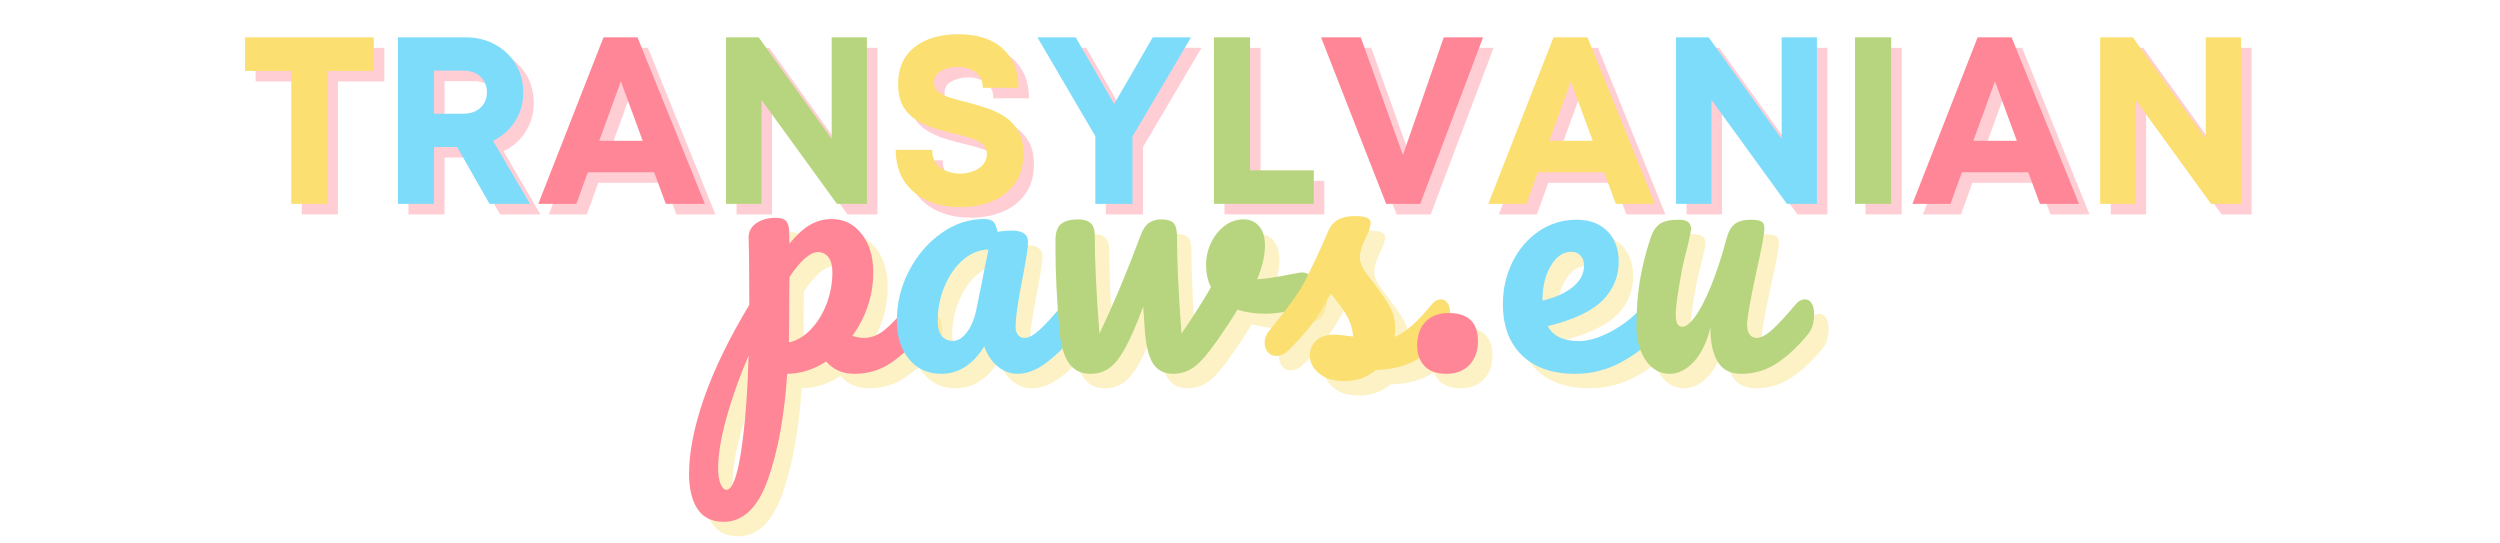 <svg version="1.0" preserveAspectRatio="xMidYMid meet" height="100" viewBox="0 0 345 75" zoomAndPan="magnify" width="460" xmlns:xlink="http://www.w3.org/1999/xlink" xmlns="http://www.w3.org/2000/svg"><defs><g></g><clipPath id="86d93e8a85"><path clip-rule="nonzero" d="M 91 0.559 L 110 0.559 L 110 25 L 91 25 Z M 91 0.559"></path></clipPath><clipPath id="2237b923f0"><rect height="31" y="0" width="281" x="0"></rect></clipPath><clipPath id="b9e7fd41dc"><rect height="75" y="0" width="160" x="0"></rect></clipPath></defs><g transform="matrix(1, 0, 0, 1, 32, 4)"><g clip-path="url(#2237b923f0)"><g fill-opacity="0.4" fill="#ff8696"><g transform="translate(2.555, 25.583)"><g><path d="M 18.484 -22.984 L 18.484 -18.344 L 12.078 -18.344 L 12.078 0 L 7.094 0 L 7.094 -18.344 L 0.719 -18.344 L 0.719 -22.984 Z M 18.484 -22.984"></path></g></g></g><g fill-opacity="0.4" fill="#ff8696"><g transform="translate(21.737, 25.583)"><g><path d="M 15.266 0 L 10.797 -7.844 L 7.609 -7.844 L 7.609 0 L 2.625 0 L 2.625 -22.984 L 11.922 -22.984 C 13.453 -22.984 14.816 -22.656 16.016 -22 C 17.223 -21.344 18.176 -20.441 18.875 -19.297 C 19.57 -18.16 19.922 -16.848 19.922 -15.359 C 19.922 -13.867 19.539 -12.539 18.781 -11.375 C 18.031 -10.207 17.02 -9.316 15.75 -8.703 L 20.844 0 Z M 7.609 -18.391 L 7.609 -12.438 L 11.594 -12.438 C 12.613 -12.438 13.422 -12.711 14.016 -13.266 C 14.609 -13.828 14.906 -14.535 14.906 -15.391 C 14.906 -16.266 14.609 -16.984 14.016 -17.547 C 13.422 -18.109 12.613 -18.391 11.594 -18.391 Z M 7.609 -18.391"></path></g></g></g><g fill-opacity="0.4" fill="#ff8696"><g transform="translate(43.441, 25.583)"><g><path d="M 17.891 0 L 16.281 -4.359 L 7.125 -4.359 L 5.547 0 L 0.297 0 L 9.297 -22.984 L 13.984 -22.984 L 23.281 0 Z M 11.688 -16.906 L 8.703 -8.703 L 14.703 -8.703 Z M 11.688 -16.906"></path></g></g></g><g fill-opacity="0.4" fill="#ff8696"><g transform="translate(67.022, 25.583)"><g><path d="M 17.203 -22.984 L 22.062 -22.984 L 22.062 0 L 17.922 0 L 7.516 -14.344 L 7.516 0 L 2.625 0 L 2.625 -22.984 L 7.125 -22.984 L 17.203 -8.969 Z M 17.203 -22.984"></path></g></g></g><g fill-opacity="0.4" fill="#ff8696"><g transform="translate(91.719, 25.583)"><g><path d="M 10.25 0.453 C 8.488 0.453 6.941 0.141 5.609 -0.484 C 4.273 -1.117 3.227 -2.023 2.469 -3.203 C 1.719 -4.391 1.344 -5.805 1.344 -7.453 L 6.375 -7.453 C 6.375 -6.336 6.758 -5.508 7.531 -4.969 C 8.312 -4.438 9.203 -4.172 10.203 -4.172 C 10.836 -4.172 11.43 -4.273 11.984 -4.484 C 12.547 -4.691 13.008 -4.992 13.375 -5.391 C 13.738 -5.797 13.922 -6.285 13.922 -6.859 C 13.922 -7.453 13.711 -7.914 13.297 -8.25 C 12.879 -8.594 12.32 -8.875 11.625 -9.094 C 10.926 -9.312 10.16 -9.52 9.328 -9.719 C 8.473 -9.914 7.594 -10.156 6.688 -10.438 C 5.789 -10.719 4.957 -11.094 4.188 -11.562 C 3.426 -12.039 2.816 -12.676 2.359 -13.469 C 1.898 -14.27 1.672 -15.285 1.672 -16.516 C 1.672 -18.723 2.422 -20.422 3.922 -21.609 C 5.422 -22.805 7.453 -23.406 10.016 -23.406 C 12.641 -23.406 14.672 -22.742 16.109 -21.422 C 17.555 -20.098 18.281 -18.297 18.281 -16.016 L 13.359 -16.016 C 13.359 -17.004 13.008 -17.734 12.312 -18.203 C 11.613 -18.672 10.801 -18.906 9.875 -18.906 C 9.07 -18.906 8.328 -18.727 7.641 -18.375 C 6.961 -18.031 6.625 -17.488 6.625 -16.75 C 6.625 -16.195 6.828 -15.758 7.234 -15.438 C 7.641 -15.125 8.176 -14.863 8.844 -14.656 C 9.508 -14.445 10.25 -14.242 11.062 -14.047 C 11.938 -13.828 12.832 -13.566 13.75 -13.266 C 14.676 -12.973 15.531 -12.578 16.312 -12.078 C 17.102 -11.578 17.742 -10.91 18.234 -10.078 C 18.723 -9.242 18.969 -8.191 18.969 -6.922 C 18.969 -5.266 18.566 -3.891 17.766 -2.797 C 16.973 -1.703 15.922 -0.883 14.609 -0.344 C 13.297 0.188 11.844 0.453 10.25 0.453 Z M 10.25 0.453"></path></g></g></g><g fill-opacity="0.4" fill="#ff8696"><g transform="translate(112.047, 25.583)"><g><path d="M 21.766 -22.984 L 13.688 -9.297 L 13.688 0 L 8.562 0 L 8.562 -9.328 L 0.562 -22.984 L 5.844 -22.984 L 11.156 -13.781 L 16.484 -22.984 Z M 21.766 -22.984"></path></g></g></g><g fill-opacity="0.4" fill="#ff8696"><g transform="translate(134.348, 25.583)"><g><path d="M 7.609 -4.625 L 16.406 -4.625 L 16.406 0 L 2.625 0 L 2.625 -22.984 L 7.609 -22.984 Z M 7.609 -4.625"></path></g></g></g><g fill-opacity="0.4" fill="#ff8696"><g transform="translate(151.489, 25.583)"><g><path d="M 17.203 -22.984 L 22.625 -22.984 L 13.953 0 L 9.25 0 L 0.266 -22.984 L 5.75 -22.984 L 11.562 -6.734 Z M 17.203 -22.984"></path></g></g></g><g fill-opacity="0.4" fill="#ff8696"><g transform="translate(174.541, 25.583)"><g><path d="M 17.891 0 L 16.281 -4.359 L 7.125 -4.359 L 5.547 0 L 0.297 0 L 9.297 -22.984 L 13.984 -22.984 L 23.281 0 Z M 11.688 -16.906 L 8.703 -8.703 L 14.703 -8.703 Z M 11.688 -16.906"></path></g></g></g><g fill-opacity="0.4" fill="#ff8696"><g transform="translate(198.122, 25.583)"><g><path d="M 17.203 -22.984 L 22.062 -22.984 L 22.062 0 L 17.922 0 L 7.516 -14.344 L 7.516 0 L 2.625 0 L 2.625 -22.984 L 7.125 -22.984 L 17.203 -8.969 Z M 17.203 -22.984"></path></g></g></g><g fill-opacity="0.4" fill="#ff8696"><g transform="translate(222.819, 25.583)"><g><path d="M 2.625 0 L 2.625 -22.984 L 7.609 -22.984 L 7.609 0 Z M 2.625 0"></path></g></g></g><g fill-opacity="0.4" fill="#ff8696"><g transform="translate(233.069, 25.583)"><g><path d="M 17.891 0 L 16.281 -4.359 L 7.125 -4.359 L 5.547 0 L 0.297 0 L 9.297 -22.984 L 13.984 -22.984 L 23.281 0 Z M 11.688 -16.906 L 8.703 -8.703 L 14.703 -8.703 Z M 11.688 -16.906"></path></g></g></g><g fill-opacity="0.4" fill="#ff8696"><g transform="translate(256.65, 25.583)"><g><path d="M 17.203 -22.984 L 22.062 -22.984 L 22.062 0 L 17.922 0 L 7.516 -14.344 L 7.516 0 L 2.625 0 L 2.625 -22.984 L 7.125 -22.984 L 17.203 -8.969 Z M 17.203 -22.984"></path></g></g></g><g fill-opacity="1" fill="#fbdf70"><g transform="translate(1.104, 24.132)"><g><path d="M 18.484 -22.984 L 18.484 -18.344 L 12.078 -18.344 L 12.078 0 L 7.094 0 L 7.094 -18.344 L 0.719 -18.344 L 0.719 -22.984 Z M 18.484 -22.984"></path></g></g></g><g fill-opacity="1" fill="#7ddcfa"><g transform="translate(20.286, 24.132)"><g><path d="M 15.266 0 L 10.797 -7.844 L 7.609 -7.844 L 7.609 0 L 2.625 0 L 2.625 -22.984 L 11.922 -22.984 C 13.453 -22.984 14.816 -22.656 16.016 -22 C 17.223 -21.344 18.176 -20.441 18.875 -19.297 C 19.57 -18.16 19.922 -16.848 19.922 -15.359 C 19.922 -13.867 19.539 -12.539 18.781 -11.375 C 18.031 -10.207 17.02 -9.316 15.75 -8.703 L 20.844 0 Z M 7.609 -18.391 L 7.609 -12.438 L 11.594 -12.438 C 12.613 -12.438 13.422 -12.711 14.016 -13.266 C 14.609 -13.828 14.906 -14.535 14.906 -15.391 C 14.906 -16.266 14.609 -16.984 14.016 -17.547 C 13.422 -18.109 12.613 -18.391 11.594 -18.391 Z M 7.609 -18.391"></path></g></g></g><g fill-opacity="1" fill="#ff8696"><g transform="translate(41.99, 24.132)"><g><path d="M 17.891 0 L 16.281 -4.359 L 7.125 -4.359 L 5.547 0 L 0.297 0 L 9.297 -22.984 L 13.984 -22.984 L 23.281 0 Z M 11.688 -16.906 L 8.703 -8.703 L 14.703 -8.703 Z M 11.688 -16.906"></path></g></g></g><g fill-opacity="1" fill="#b7d57e"><g transform="translate(65.571, 24.132)"><g><path d="M 17.203 -22.984 L 22.062 -22.984 L 22.062 0 L 17.922 0 L 7.516 -14.344 L 7.516 0 L 2.625 0 L 2.625 -22.984 L 7.125 -22.984 L 17.203 -8.969 Z M 17.203 -22.984"></path></g></g></g><g clip-path="url(#86d93e8a85)"><g fill-opacity="1" fill="#fbdf70"><g transform="translate(90.268, 24.132)"><g><path d="M 10.25 0.453 C 8.488 0.453 6.941 0.141 5.609 -0.484 C 4.273 -1.117 3.227 -2.023 2.469 -3.203 C 1.719 -4.391 1.344 -5.805 1.344 -7.453 L 6.375 -7.453 C 6.375 -6.336 6.758 -5.508 7.531 -4.969 C 8.312 -4.438 9.203 -4.172 10.203 -4.172 C 10.836 -4.172 11.43 -4.273 11.984 -4.484 C 12.547 -4.691 13.008 -4.992 13.375 -5.391 C 13.738 -5.797 13.922 -6.285 13.922 -6.859 C 13.922 -7.453 13.711 -7.914 13.297 -8.25 C 12.879 -8.594 12.32 -8.875 11.625 -9.094 C 10.926 -9.312 10.16 -9.52 9.328 -9.719 C 8.473 -9.914 7.594 -10.156 6.688 -10.438 C 5.789 -10.719 4.957 -11.094 4.188 -11.562 C 3.426 -12.039 2.816 -12.676 2.359 -13.469 C 1.898 -14.27 1.672 -15.285 1.672 -16.516 C 1.672 -18.723 2.422 -20.422 3.922 -21.609 C 5.422 -22.805 7.453 -23.406 10.016 -23.406 C 12.641 -23.406 14.672 -22.742 16.109 -21.422 C 17.555 -20.098 18.281 -18.297 18.281 -16.016 L 13.359 -16.016 C 13.359 -17.004 13.008 -17.734 12.312 -18.203 C 11.613 -18.672 10.801 -18.906 9.875 -18.906 C 9.07 -18.906 8.328 -18.727 7.641 -18.375 C 6.961 -18.031 6.625 -17.488 6.625 -16.75 C 6.625 -16.195 6.828 -15.758 7.234 -15.438 C 7.641 -15.125 8.176 -14.863 8.844 -14.656 C 9.508 -14.445 10.25 -14.242 11.062 -14.047 C 11.938 -13.828 12.832 -13.566 13.75 -13.266 C 14.676 -12.973 15.531 -12.578 16.312 -12.078 C 17.102 -11.578 17.742 -10.91 18.234 -10.078 C 18.723 -9.242 18.969 -8.191 18.969 -6.922 C 18.969 -5.266 18.566 -3.891 17.766 -2.797 C 16.973 -1.703 15.922 -0.883 14.609 -0.344 C 13.297 0.188 11.844 0.453 10.25 0.453 Z M 10.25 0.453"></path></g></g></g></g><g fill-opacity="1" fill="#7ddcfa"><g transform="translate(110.596, 24.132)"><g><path d="M 21.766 -22.984 L 13.688 -9.297 L 13.688 0 L 8.562 0 L 8.562 -9.328 L 0.562 -22.984 L 5.844 -22.984 L 11.156 -13.781 L 16.484 -22.984 Z M 21.766 -22.984"></path></g></g></g><g fill-opacity="1" fill="#b7d57e"><g transform="translate(132.896, 24.132)"><g><path d="M 7.609 -4.625 L 16.406 -4.625 L 16.406 0 L 2.625 0 L 2.625 -22.984 L 7.609 -22.984 Z M 7.609 -4.625"></path></g></g></g><g fill-opacity="1" fill="#ff8696"><g transform="translate(150.038, 24.132)"><g><path d="M 17.203 -22.984 L 22.625 -22.984 L 13.953 0 L 9.25 0 L 0.266 -22.984 L 5.75 -22.984 L 11.562 -6.734 Z M 17.203 -22.984"></path></g></g></g><g fill-opacity="1" fill="#fbdf70"><g transform="translate(173.09, 24.132)"><g><path d="M 17.891 0 L 16.281 -4.359 L 7.125 -4.359 L 5.547 0 L 0.297 0 L 9.297 -22.984 L 13.984 -22.984 L 23.281 0 Z M 11.688 -16.906 L 8.703 -8.703 L 14.703 -8.703 Z M 11.688 -16.906"></path></g></g></g><g fill-opacity="1" fill="#7ddcfa"><g transform="translate(196.67, 24.132)"><g><path d="M 17.203 -22.984 L 22.062 -22.984 L 22.062 0 L 17.922 0 L 7.516 -14.344 L 7.516 0 L 2.625 0 L 2.625 -22.984 L 7.125 -22.984 L 17.203 -8.969 Z M 17.203 -22.984"></path></g></g></g><g fill-opacity="1" fill="#b7d57e"><g transform="translate(221.368, 24.132)"><g><path d="M 2.625 0 L 2.625 -22.984 L 7.609 -22.984 L 7.609 0 Z M 2.625 0"></path></g></g></g><g fill-opacity="1" fill="#ff8696"><g transform="translate(231.618, 24.132)"><g><path d="M 17.891 0 L 16.281 -4.359 L 7.125 -4.359 L 5.547 0 L 0.297 0 L 9.297 -22.984 L 13.984 -22.984 L 23.281 0 Z M 11.688 -16.906 L 8.703 -8.703 L 14.703 -8.703 Z M 11.688 -16.906"></path></g></g></g><g fill-opacity="1" fill="#fbdf70"><g transform="translate(255.199, 24.132)"><g><path d="M 17.203 -22.984 L 22.062 -22.984 L 22.062 0 L 17.922 0 L 7.516 -14.344 L 7.516 0 L 2.625 0 L 2.625 -22.984 L 7.125 -22.984 L 17.203 -8.969 Z M 17.203 -22.984"></path></g></g></g></g></g><g transform="matrix(1, 0, 0, 1, 94, -0)"><g clip-path="url(#b9e7fd41dc)"><g fill-opacity="0.4" fill="#fbdf70"><g transform="translate(8.458, 53.365)"><g><path d="M 26.281 -10.062 C 26.676 -10.062 26.984 -9.879 27.203 -9.516 C 27.43 -9.16 27.547 -8.664 27.547 -8.031 C 27.547 -6.832 27.258 -5.898 26.688 -5.234 C 25.395 -3.641 24.004 -2.332 22.516 -1.312 C 21.023 -0.289 19.332 0.219 17.438 0.219 C 15.832 0.219 14.535 -0.348 13.547 -1.484 C 11.828 -0.367 10.035 0.195 8.172 0.219 C 7.785 6.031 6.898 10.883 5.516 14.781 C 4.129 18.688 2.094 20.641 -0.594 20.641 C -2.219 20.641 -3.422 20.051 -4.203 18.875 C -4.984 17.695 -5.375 16.07 -5.375 14 C -5.375 11.051 -4.695 7.609 -3.344 3.672 C -1.988 -0.254 0.102 -4.578 2.938 -9.297 C 2.938 -13.691 2.906 -16.75 2.844 -18.469 C 2.812 -19.344 3.156 -20.035 3.875 -20.547 C 4.602 -21.055 5.508 -21.312 6.594 -21.312 C 7.227 -21.312 7.688 -21.18 7.969 -20.922 C 8.258 -20.672 8.414 -20.172 8.438 -19.422 C 8.438 -18.66 8.453 -18.102 8.484 -17.75 C 9.453 -18.945 10.398 -19.812 11.328 -20.344 C 12.266 -20.875 13.258 -21.141 14.312 -21.141 C 16 -21.141 17.375 -20.457 18.438 -19.094 C 19.508 -17.738 20.047 -15.961 20.047 -13.766 C 20.047 -12.172 19.789 -10.617 19.281 -9.109 C 18.77 -7.609 18.062 -6.242 17.156 -5.016 C 17.789 -4.828 18.316 -4.734 18.734 -4.734 C 19.734 -4.734 20.68 -5.094 21.578 -5.812 C 22.484 -6.539 23.645 -7.75 25.062 -9.438 C 25.426 -9.852 25.832 -10.062 26.281 -10.062 Z M 8.406 -4.109 C 9.488 -4.348 10.488 -4.941 11.406 -5.891 C 12.32 -6.836 13.051 -8.008 13.594 -9.406 C 14.133 -10.812 14.406 -12.281 14.406 -13.812 C 14.406 -14.719 14.223 -15.406 13.859 -15.875 C 13.504 -16.344 13.023 -16.578 12.422 -16.578 C 11.336 -16.578 10.023 -15.43 8.484 -13.141 C 8.453 -11.816 8.438 -9.875 8.438 -7.312 C 8.438 -5.926 8.426 -4.859 8.406 -4.109 Z M -0.219 16.219 C 0.594 16.219 1.27 14.445 1.812 10.906 C 2.352 7.363 2.695 2.961 2.844 -2.297 C 1.551 0.711 0.531 3.586 -0.219 6.328 C -0.977 9.066 -1.359 11.367 -1.359 13.234 C -1.359 14.191 -1.242 14.926 -1.016 15.438 C -0.785 15.957 -0.52 16.219 -0.219 16.219 Z M -0.219 16.219"></path></g></g></g><g fill-opacity="0.4" fill="#fbdf70"><g transform="translate(30.181, 53.365)"><g><path d="M 7.719 0.219 C 5.852 0.219 4.363 -0.457 3.25 -1.812 C 2.133 -3.164 1.578 -4.941 1.578 -7.141 C 1.578 -9.547 2.133 -11.82 3.25 -13.969 C 4.363 -16.125 5.844 -17.859 7.688 -19.172 C 9.539 -20.484 11.508 -21.141 13.594 -21.141 C 14.25 -21.141 14.691 -21.008 14.922 -20.75 C 15.148 -20.488 15.336 -20.031 15.484 -19.375 C 16.117 -19.488 16.781 -19.547 17.469 -19.547 C 18.945 -19.547 19.688 -19.02 19.688 -17.969 C 19.688 -17.344 19.461 -15.836 19.016 -13.453 C 18.316 -9.992 17.969 -7.586 17.969 -6.234 C 17.969 -5.773 18.082 -5.41 18.312 -5.141 C 18.539 -4.867 18.832 -4.734 19.188 -4.734 C 19.758 -4.734 20.453 -5.102 21.266 -5.844 C 22.078 -6.582 23.176 -7.781 24.562 -9.438 C 24.926 -9.852 25.332 -10.062 25.781 -10.062 C 26.176 -10.062 26.484 -9.879 26.703 -9.516 C 26.93 -9.16 27.047 -8.664 27.047 -8.031 C 27.047 -6.832 26.758 -5.898 26.188 -5.234 C 24.957 -3.703 23.648 -2.41 22.266 -1.359 C 20.879 -0.305 19.539 0.219 18.25 0.219 C 17.25 0.219 16.332 -0.117 15.5 -0.797 C 14.676 -1.473 14.055 -2.395 13.641 -3.562 C 12.066 -1.039 10.094 0.219 7.719 0.219 Z M 9.344 -4.328 C 10.008 -4.328 10.641 -4.719 11.234 -5.5 C 11.836 -6.289 12.273 -7.332 12.547 -8.625 L 14.219 -16.938 C 12.957 -16.906 11.789 -16.43 10.719 -15.516 C 9.656 -14.598 8.805 -13.383 8.172 -11.875 C 7.535 -10.375 7.219 -8.781 7.219 -7.094 C 7.219 -6.156 7.406 -5.457 7.781 -5 C 8.164 -4.551 8.688 -4.328 9.344 -4.328 Z M 9.344 -4.328"></path></g></g></g><g fill-opacity="0.4" fill="#fbdf70"><g transform="translate(51.404, 53.365)"><g><path d="M 35.859 -13.734 C 35.941 -13.754 36.094 -13.766 36.312 -13.766 C 36.758 -13.766 37.102 -13.613 37.344 -13.312 C 37.582 -13.02 37.703 -12.617 37.703 -12.109 C 37.703 -11.172 37.52 -10.438 37.156 -9.906 C 36.801 -9.383 36.258 -9.004 35.531 -8.766 C 34.145 -8.305 32.672 -8.078 31.109 -8.078 C 29.785 -8.078 28.535 -8.258 27.359 -8.625 C 26.492 -7.207 25.531 -5.75 24.469 -4.25 C 23.27 -2.531 22.238 -1.352 21.375 -0.719 C 20.52 -0.094 19.551 0.219 18.469 0.219 C 17.258 0.219 16.348 -0.242 15.734 -1.172 C 15.117 -2.109 14.734 -3.645 14.578 -5.781 L 14.359 -9.078 C 13.422 -6.547 12.582 -4.617 11.844 -3.297 C 11.113 -1.973 10.379 -1.055 9.641 -0.547 C 8.898 -0.035 8.035 0.219 7.047 0.219 C 5.805 0.219 4.832 -0.258 4.125 -1.219 C 3.426 -2.188 2.984 -3.707 2.797 -5.781 C 2.43 -10 2.25 -13.688 2.25 -16.844 L 2.25 -18.422 C 2.281 -19.41 2.551 -20.102 3.062 -20.5 C 3.582 -20.895 4.352 -21.094 5.375 -21.094 C 6.156 -21.094 6.734 -20.914 7.109 -20.562 C 7.484 -20.219 7.672 -19.641 7.672 -18.828 C 7.672 -15.367 7.883 -10.867 8.312 -5.328 C 10.352 -9.629 12.234 -14.113 13.953 -18.781 C 14.285 -19.688 14.68 -20.297 15.141 -20.609 C 15.609 -20.93 16.176 -21.094 16.844 -21.094 C 17.656 -21.094 18.219 -20.926 18.531 -20.594 C 18.852 -20.258 19.016 -19.672 19.016 -18.828 C 19.016 -15.367 19.223 -10.867 19.641 -5.328 C 21.453 -8.004 22.805 -10.141 23.703 -11.734 C 23.254 -12.609 23.031 -13.648 23.031 -14.859 C 23.031 -15.879 23.254 -16.867 23.703 -17.828 C 24.16 -18.797 24.781 -19.582 25.562 -20.188 C 26.344 -20.789 27.227 -21.094 28.219 -21.094 C 29.094 -21.094 29.801 -20.781 30.344 -20.156 C 30.883 -19.539 31.156 -18.645 31.156 -17.469 C 31.156 -16.113 30.797 -14.566 30.078 -12.828 C 31.223 -12.891 32.742 -13.113 34.641 -13.5 Z M 35.859 -13.734"></path></g></g></g><g fill-opacity="0.4" fill="#fbdf70"><g transform="translate(83.012, 53.365)"><g><path d="M 10.562 1.219 C 9 1.219 7.801 0.852 6.969 0.125 C 6.145 -0.594 5.734 -1.398 5.734 -2.297 C 5.734 -3.086 6.02 -3.766 6.594 -4.328 C 7.164 -4.898 8.008 -5.188 9.125 -5.188 C 9.508 -5.188 9.961 -5.148 10.484 -5.078 C 11.016 -5.004 11.422 -4.953 11.703 -4.922 C 11.672 -5.703 11.492 -6.438 11.172 -7.125 C 10.859 -7.82 10.457 -8.492 9.969 -9.141 C 9.488 -9.785 9.039 -10.352 8.625 -10.844 C 7.688 -9.062 6.758 -7.582 5.844 -6.406 C 4.926 -5.238 3.926 -4.129 2.844 -3.078 C 2.301 -2.523 1.727 -2.25 1.125 -2.25 C 0.645 -2.25 0.254 -2.422 -0.047 -2.766 C -0.348 -3.117 -0.5 -3.551 -0.5 -4.062 C -0.5 -4.664 -0.285 -5.223 0.141 -5.734 L 0.719 -6.453 C 2.375 -8.504 3.625 -10.191 4.469 -11.516 C 4.977 -12.391 5.578 -13.555 6.266 -15.016 C 6.961 -16.473 7.645 -17.984 8.312 -19.547 C 8.883 -20.879 10.07 -21.547 11.875 -21.547 C 12.719 -21.547 13.305 -21.469 13.641 -21.312 C 13.973 -21.164 14.141 -20.926 14.141 -20.594 C 14.141 -20.406 14.078 -20.113 13.953 -19.719 C 13.828 -19.332 13.66 -18.945 13.453 -18.562 C 12.91 -17.477 12.641 -16.555 12.641 -15.797 C 12.641 -15.348 12.797 -14.852 13.109 -14.312 C 13.43 -13.77 13.922 -13.094 14.578 -12.281 C 15.547 -11.02 16.273 -9.941 16.766 -9.047 C 17.266 -8.16 17.516 -7.191 17.516 -6.141 C 17.516 -5.836 17.488 -5.414 17.438 -4.875 C 18.906 -5.445 20.633 -6.969 22.625 -9.438 C 22.988 -9.852 23.395 -10.062 23.844 -10.062 C 24.227 -10.062 24.535 -9.879 24.766 -9.516 C 24.992 -9.16 25.109 -8.664 25.109 -8.031 C 25.109 -6.895 24.82 -5.961 24.25 -5.234 C 22.738 -3.367 21.297 -2.098 19.922 -1.422 C 18.555 -0.742 16.867 -0.375 14.859 -0.312 C 13.648 0.707 12.219 1.219 10.562 1.219 Z M 10.562 1.219"></path></g></g></g><g fill-opacity="0.4" fill="#fbdf70"><g transform="translate(102.3, 53.365)"><g><path d="M 5.281 0.219 C 3.957 0.219 2.957 -0.141 2.281 -0.859 C 1.602 -1.578 1.266 -2.523 1.266 -3.703 C 1.266 -5.055 1.645 -6.141 2.406 -6.953 C 3.176 -7.766 4.254 -8.172 5.641 -8.172 C 6.961 -8.172 7.961 -7.848 8.641 -7.203 C 9.316 -6.555 9.656 -5.598 9.656 -4.328 C 9.656 -2.941 9.266 -1.836 8.484 -1.016 C 7.703 -0.191 6.633 0.219 5.281 0.219 Z M 5.281 0.219"></path></g></g></g><g fill-opacity="0.4" fill="#fbdf70"><g transform="translate(113.908, 53.365)"><g><path d="M 22.312 -10.062 C 22.695 -10.062 23.004 -9.879 23.234 -9.516 C 23.461 -9.16 23.578 -8.664 23.578 -8.031 C 23.578 -6.832 23.289 -5.898 22.719 -5.234 C 21.602 -3.879 20.031 -2.629 18 -1.484 C 15.969 -0.348 13.789 0.219 11.469 0.219 C 8.312 0.219 5.859 -0.633 4.109 -2.344 C 2.359 -4.062 1.484 -6.41 1.484 -9.391 C 1.484 -11.473 1.922 -13.406 2.797 -15.188 C 3.672 -16.977 4.883 -18.398 6.438 -19.453 C 7.988 -20.516 9.742 -21.047 11.703 -21.047 C 13.441 -21.047 14.836 -20.523 15.891 -19.484 C 16.941 -18.441 17.469 -17.035 17.469 -15.266 C 17.469 -13.18 16.723 -11.395 15.234 -9.906 C 13.742 -8.414 11.223 -7.234 7.672 -6.359 C 8.43 -4.984 9.863 -4.297 11.969 -4.297 C 13.32 -4.297 14.863 -4.77 16.594 -5.719 C 18.32 -6.664 19.82 -7.906 21.094 -9.438 C 21.445 -9.852 21.852 -10.062 22.312 -10.062 Z M 10.922 -16.625 C 9.805 -16.625 8.863 -15.973 8.094 -14.672 C 7.332 -13.379 6.953 -11.816 6.953 -9.984 L 6.953 -9.891 C 8.734 -10.305 10.133 -10.938 11.156 -11.781 C 12.176 -12.625 12.688 -13.602 12.688 -14.719 C 12.688 -15.289 12.523 -15.75 12.203 -16.094 C 11.891 -16.445 11.461 -16.625 10.922 -16.625 Z M 10.922 -16.625"></path></g></g></g><g fill-opacity="0.4" fill="#fbdf70"><g transform="translate(131.656, 53.365)"><g><path d="M 6.766 0.219 C 5.41 0.219 4.305 -0.398 3.453 -1.641 C 2.598 -2.891 2.172 -4.453 2.172 -6.328 C 2.172 -8.578 2.32 -10.645 2.625 -12.531 C 2.926 -14.414 3.422 -16.41 4.109 -18.516 C 4.41 -19.422 4.832 -20.066 5.375 -20.453 C 5.914 -20.848 6.773 -21.047 7.953 -21.047 C 8.609 -21.047 9.062 -20.938 9.312 -20.719 C 9.57 -20.508 9.703 -20.195 9.703 -19.781 C 9.703 -19.539 9.539 -18.727 9.219 -17.344 C 8.914 -16.227 8.672 -15.219 8.484 -14.312 C 7.891 -11.156 7.594 -9.051 7.594 -8 C 7.594 -7.363 7.664 -6.914 7.812 -6.656 C 7.957 -6.406 8.195 -6.281 8.531 -6.281 C 8.988 -6.281 9.555 -6.727 10.234 -7.625 C 10.91 -8.531 11.629 -9.898 12.391 -11.734 C 13.16 -13.578 13.906 -15.836 14.625 -18.516 C 14.863 -19.422 15.234 -20.066 15.734 -20.453 C 16.234 -20.848 16.977 -21.047 17.969 -21.047 C 18.664 -21.047 19.148 -20.961 19.422 -20.797 C 19.691 -20.629 19.828 -20.32 19.828 -19.875 C 19.828 -19.113 19.445 -17.051 18.688 -13.688 C 17.852 -9.832 17.438 -7.453 17.438 -6.547 C 17.438 -5.973 17.555 -5.523 17.797 -5.203 C 18.035 -4.891 18.348 -4.734 18.734 -4.734 C 19.336 -4.734 20.051 -5.102 20.875 -5.844 C 21.707 -6.582 22.816 -7.781 24.203 -9.438 C 24.566 -9.852 24.973 -10.062 25.422 -10.062 C 25.816 -10.062 26.125 -9.879 26.344 -9.516 C 26.57 -9.16 26.688 -8.664 26.688 -8.031 C 26.688 -6.832 26.398 -5.898 25.828 -5.234 C 24.535 -3.641 23.145 -2.332 21.656 -1.312 C 20.164 -0.289 18.473 0.219 16.578 0.219 C 15.129 0.219 14.066 -0.332 13.391 -1.438 C 12.711 -2.551 12.375 -4.117 12.375 -6.141 C 11.863 -4.098 11.094 -2.523 10.062 -1.422 C 9.039 -0.328 7.941 0.219 6.766 0.219 Z M 6.766 0.219"></path></g></g></g><g fill-opacity="1" fill="#ff8696"><g transform="translate(6.463, 51.369)"><g><path d="M 26.281 -10.062 C 26.676 -10.062 26.984 -9.879 27.203 -9.516 C 27.43 -9.16 27.547 -8.664 27.547 -8.031 C 27.547 -6.832 27.258 -5.898 26.688 -5.234 C 25.395 -3.641 24.004 -2.332 22.516 -1.312 C 21.023 -0.289 19.332 0.219 17.438 0.219 C 15.832 0.219 14.535 -0.348 13.547 -1.484 C 11.828 -0.367 10.035 0.195 8.172 0.219 C 7.785 6.031 6.898 10.883 5.516 14.781 C 4.129 18.688 2.094 20.641 -0.594 20.641 C -2.219 20.641 -3.422 20.051 -4.203 18.875 C -4.984 17.695 -5.375 16.07 -5.375 14 C -5.375 11.051 -4.695 7.609 -3.344 3.672 C -1.988 -0.254 0.102 -4.578 2.938 -9.297 C 2.938 -13.691 2.906 -16.75 2.844 -18.469 C 2.812 -19.344 3.156 -20.035 3.875 -20.547 C 4.602 -21.055 5.508 -21.312 6.594 -21.312 C 7.227 -21.312 7.688 -21.18 7.969 -20.922 C 8.258 -20.672 8.414 -20.172 8.438 -19.422 C 8.438 -18.66 8.453 -18.102 8.484 -17.75 C 9.453 -18.945 10.398 -19.812 11.328 -20.344 C 12.266 -20.875 13.258 -21.141 14.312 -21.141 C 16 -21.141 17.375 -20.457 18.438 -19.094 C 19.508 -17.738 20.047 -15.961 20.047 -13.766 C 20.047 -12.172 19.789 -10.617 19.281 -9.109 C 18.77 -7.609 18.062 -6.242 17.156 -5.016 C 17.789 -4.828 18.316 -4.734 18.734 -4.734 C 19.734 -4.734 20.68 -5.094 21.578 -5.812 C 22.484 -6.539 23.645 -7.75 25.062 -9.438 C 25.426 -9.852 25.832 -10.062 26.281 -10.062 Z M 8.406 -4.109 C 9.488 -4.348 10.488 -4.941 11.406 -5.891 C 12.32 -6.836 13.051 -8.008 13.594 -9.406 C 14.133 -10.812 14.406 -12.281 14.406 -13.812 C 14.406 -14.719 14.223 -15.406 13.859 -15.875 C 13.504 -16.344 13.023 -16.578 12.422 -16.578 C 11.336 -16.578 10.023 -15.43 8.484 -13.141 C 8.453 -11.816 8.438 -9.875 8.438 -7.312 C 8.438 -5.926 8.426 -4.859 8.406 -4.109 Z M -0.219 16.219 C 0.594 16.219 1.27 14.445 1.812 10.906 C 2.352 7.363 2.695 2.961 2.844 -2.297 C 1.551 0.711 0.531 3.586 -0.219 6.328 C -0.977 9.066 -1.359 11.367 -1.359 13.234 C -1.359 14.191 -1.242 14.926 -1.016 15.438 C -0.785 15.957 -0.52 16.219 -0.219 16.219 Z M -0.219 16.219"></path></g></g></g><g fill-opacity="1" fill="#7ddcfa"><g transform="translate(28.186, 51.369)"><g><path d="M 7.719 0.219 C 5.852 0.219 4.363 -0.457 3.25 -1.812 C 2.133 -3.164 1.578 -4.941 1.578 -7.141 C 1.578 -9.547 2.133 -11.82 3.25 -13.969 C 4.363 -16.125 5.844 -17.859 7.688 -19.172 C 9.539 -20.484 11.508 -21.141 13.594 -21.141 C 14.25 -21.141 14.691 -21.008 14.922 -20.75 C 15.148 -20.488 15.336 -20.031 15.484 -19.375 C 16.117 -19.488 16.781 -19.547 17.469 -19.547 C 18.945 -19.547 19.688 -19.02 19.688 -17.969 C 19.688 -17.344 19.461 -15.836 19.016 -13.453 C 18.316 -9.992 17.969 -7.586 17.969 -6.234 C 17.969 -5.773 18.082 -5.41 18.312 -5.141 C 18.539 -4.867 18.832 -4.734 19.188 -4.734 C 19.758 -4.734 20.453 -5.102 21.266 -5.844 C 22.078 -6.582 23.176 -7.781 24.562 -9.438 C 24.926 -9.852 25.332 -10.062 25.781 -10.062 C 26.176 -10.062 26.484 -9.879 26.703 -9.516 C 26.93 -9.16 27.047 -8.664 27.047 -8.031 C 27.047 -6.832 26.758 -5.898 26.188 -5.234 C 24.957 -3.703 23.648 -2.41 22.266 -1.359 C 20.879 -0.305 19.539 0.219 18.25 0.219 C 17.25 0.219 16.332 -0.117 15.5 -0.797 C 14.676 -1.473 14.055 -2.395 13.641 -3.562 C 12.066 -1.039 10.094 0.219 7.719 0.219 Z M 9.344 -4.328 C 10.008 -4.328 10.641 -4.719 11.234 -5.5 C 11.836 -6.289 12.273 -7.332 12.547 -8.625 L 14.219 -16.938 C 12.957 -16.906 11.789 -16.43 10.719 -15.516 C 9.656 -14.598 8.805 -13.383 8.172 -11.875 C 7.535 -10.375 7.219 -8.781 7.219 -7.094 C 7.219 -6.156 7.406 -5.457 7.781 -5 C 8.164 -4.551 8.688 -4.328 9.344 -4.328 Z M 9.344 -4.328"></path></g></g></g><g fill-opacity="1" fill="#b7d57e"><g transform="translate(49.408, 51.369)"><g><path d="M 35.859 -13.734 C 35.941 -13.754 36.094 -13.766 36.312 -13.766 C 36.758 -13.766 37.102 -13.613 37.344 -13.312 C 37.582 -13.02 37.703 -12.617 37.703 -12.109 C 37.703 -11.172 37.52 -10.438 37.156 -9.906 C 36.801 -9.383 36.258 -9.004 35.531 -8.766 C 34.145 -8.305 32.672 -8.078 31.109 -8.078 C 29.785 -8.078 28.535 -8.258 27.359 -8.625 C 26.492 -7.207 25.531 -5.75 24.469 -4.25 C 23.27 -2.531 22.238 -1.352 21.375 -0.719 C 20.52 -0.094 19.551 0.219 18.469 0.219 C 17.258 0.219 16.348 -0.242 15.734 -1.172 C 15.117 -2.109 14.734 -3.645 14.578 -5.781 L 14.359 -9.078 C 13.422 -6.547 12.582 -4.617 11.844 -3.297 C 11.113 -1.973 10.379 -1.055 9.641 -0.547 C 8.898 -0.035 8.035 0.219 7.047 0.219 C 5.805 0.219 4.832 -0.258 4.125 -1.219 C 3.426 -2.188 2.984 -3.707 2.797 -5.781 C 2.43 -10 2.25 -13.688 2.25 -16.844 L 2.25 -18.422 C 2.281 -19.41 2.551 -20.102 3.062 -20.5 C 3.582 -20.895 4.352 -21.094 5.375 -21.094 C 6.156 -21.094 6.734 -20.914 7.109 -20.562 C 7.484 -20.219 7.672 -19.641 7.672 -18.828 C 7.672 -15.367 7.883 -10.867 8.312 -5.328 C 10.352 -9.629 12.234 -14.113 13.953 -18.781 C 14.285 -19.688 14.68 -20.297 15.141 -20.609 C 15.609 -20.93 16.176 -21.094 16.844 -21.094 C 17.656 -21.094 18.219 -20.926 18.531 -20.594 C 18.852 -20.258 19.016 -19.672 19.016 -18.828 C 19.016 -15.367 19.223 -10.867 19.641 -5.328 C 21.453 -8.004 22.805 -10.141 23.703 -11.734 C 23.254 -12.609 23.031 -13.648 23.031 -14.859 C 23.031 -15.879 23.254 -16.867 23.703 -17.828 C 24.16 -18.797 24.781 -19.582 25.562 -20.188 C 26.344 -20.789 27.227 -21.094 28.219 -21.094 C 29.094 -21.094 29.801 -20.781 30.344 -20.156 C 30.883 -19.539 31.156 -18.645 31.156 -17.469 C 31.156 -16.113 30.797 -14.566 30.078 -12.828 C 31.223 -12.891 32.742 -13.113 34.641 -13.5 Z M 35.859 -13.734"></path></g></g></g><g fill-opacity="1" fill="#fbdf70"><g transform="translate(81.016, 51.369)"><g><path d="M 10.562 1.219 C 9 1.219 7.801 0.852 6.969 0.125 C 6.145 -0.594 5.734 -1.398 5.734 -2.297 C 5.734 -3.086 6.02 -3.766 6.594 -4.328 C 7.164 -4.898 8.008 -5.188 9.125 -5.188 C 9.508 -5.188 9.961 -5.148 10.484 -5.078 C 11.016 -5.004 11.422 -4.953 11.703 -4.922 C 11.672 -5.703 11.492 -6.438 11.172 -7.125 C 10.859 -7.82 10.457 -8.492 9.969 -9.141 C 9.488 -9.785 9.039 -10.352 8.625 -10.844 C 7.688 -9.062 6.758 -7.582 5.844 -6.406 C 4.926 -5.238 3.926 -4.129 2.844 -3.078 C 2.301 -2.523 1.727 -2.25 1.125 -2.25 C 0.645 -2.25 0.254 -2.422 -0.047 -2.766 C -0.348 -3.117 -0.5 -3.551 -0.5 -4.062 C -0.5 -4.664 -0.285 -5.223 0.141 -5.734 L 0.719 -6.453 C 2.375 -8.504 3.625 -10.191 4.469 -11.516 C 4.977 -12.391 5.578 -13.555 6.266 -15.016 C 6.961 -16.473 7.645 -17.984 8.312 -19.547 C 8.883 -20.879 10.07 -21.547 11.875 -21.547 C 12.719 -21.547 13.305 -21.469 13.641 -21.312 C 13.973 -21.164 14.141 -20.926 14.141 -20.594 C 14.141 -20.406 14.078 -20.113 13.953 -19.719 C 13.828 -19.332 13.66 -18.945 13.453 -18.562 C 12.91 -17.477 12.641 -16.555 12.641 -15.797 C 12.641 -15.348 12.797 -14.852 13.109 -14.312 C 13.43 -13.77 13.922 -13.094 14.578 -12.281 C 15.547 -11.02 16.273 -9.941 16.766 -9.047 C 17.266 -8.16 17.516 -7.191 17.516 -6.141 C 17.516 -5.836 17.488 -5.414 17.438 -4.875 C 18.906 -5.445 20.633 -6.969 22.625 -9.438 C 22.988 -9.852 23.395 -10.062 23.844 -10.062 C 24.227 -10.062 24.535 -9.879 24.766 -9.516 C 24.992 -9.16 25.109 -8.664 25.109 -8.031 C 25.109 -6.895 24.82 -5.961 24.25 -5.234 C 22.738 -3.367 21.297 -2.098 19.922 -1.422 C 18.555 -0.742 16.867 -0.375 14.859 -0.312 C 13.648 0.707 12.219 1.219 10.562 1.219 Z M 10.562 1.219"></path></g></g></g><g fill-opacity="1" fill="#ff8696"><g transform="translate(100.304, 51.369)"><g><path d="M 5.281 0.219 C 3.957 0.219 2.957 -0.141 2.281 -0.859 C 1.602 -1.578 1.266 -2.523 1.266 -3.703 C 1.266 -5.055 1.645 -6.141 2.406 -6.953 C 3.176 -7.766 4.254 -8.172 5.641 -8.172 C 6.961 -8.172 7.961 -7.848 8.641 -7.203 C 9.316 -6.555 9.656 -5.598 9.656 -4.328 C 9.656 -2.941 9.266 -1.836 8.484 -1.016 C 7.703 -0.191 6.633 0.219 5.281 0.219 Z M 5.281 0.219"></path></g></g></g><g fill-opacity="1" fill="#7ddcfa"><g transform="translate(111.912, 51.369)"><g><path d="M 22.312 -10.062 C 22.695 -10.062 23.004 -9.879 23.234 -9.516 C 23.461 -9.16 23.578 -8.664 23.578 -8.031 C 23.578 -6.832 23.289 -5.898 22.719 -5.234 C 21.602 -3.879 20.031 -2.629 18 -1.484 C 15.969 -0.348 13.789 0.219 11.469 0.219 C 8.312 0.219 5.859 -0.633 4.109 -2.344 C 2.359 -4.062 1.484 -6.41 1.484 -9.391 C 1.484 -11.473 1.922 -13.406 2.797 -15.188 C 3.672 -16.977 4.883 -18.398 6.438 -19.453 C 7.988 -20.516 9.742 -21.047 11.703 -21.047 C 13.441 -21.047 14.836 -20.523 15.891 -19.484 C 16.941 -18.441 17.469 -17.035 17.469 -15.266 C 17.469 -13.18 16.723 -11.395 15.234 -9.906 C 13.742 -8.414 11.223 -7.234 7.672 -6.359 C 8.43 -4.984 9.863 -4.297 11.969 -4.297 C 13.32 -4.297 14.863 -4.77 16.594 -5.719 C 18.32 -6.664 19.82 -7.906 21.094 -9.438 C 21.445 -9.852 21.852 -10.062 22.312 -10.062 Z M 10.922 -16.625 C 9.805 -16.625 8.863 -15.973 8.094 -14.672 C 7.332 -13.379 6.953 -11.816 6.953 -9.984 L 6.953 -9.891 C 8.734 -10.305 10.133 -10.938 11.156 -11.781 C 12.176 -12.625 12.688 -13.602 12.688 -14.719 C 12.688 -15.289 12.523 -15.75 12.203 -16.094 C 11.891 -16.445 11.461 -16.625 10.922 -16.625 Z M 10.922 -16.625"></path></g></g></g><g fill-opacity="1" fill="#b7d57e"><g transform="translate(129.66, 51.369)"><g><path d="M 6.766 0.219 C 5.41 0.219 4.305 -0.398 3.453 -1.641 C 2.598 -2.891 2.172 -4.453 2.172 -6.328 C 2.172 -8.578 2.32 -10.645 2.625 -12.531 C 2.926 -14.414 3.422 -16.41 4.109 -18.516 C 4.41 -19.422 4.832 -20.066 5.375 -20.453 C 5.914 -20.848 6.773 -21.047 7.953 -21.047 C 8.609 -21.047 9.062 -20.938 9.312 -20.719 C 9.57 -20.508 9.703 -20.195 9.703 -19.781 C 9.703 -19.539 9.539 -18.727 9.219 -17.344 C 8.914 -16.227 8.672 -15.219 8.484 -14.312 C 7.891 -11.156 7.594 -9.051 7.594 -8 C 7.594 -7.363 7.664 -6.914 7.812 -6.656 C 7.957 -6.406 8.195 -6.281 8.531 -6.281 C 8.988 -6.281 9.555 -6.727 10.234 -7.625 C 10.91 -8.531 11.629 -9.898 12.391 -11.734 C 13.16 -13.578 13.906 -15.836 14.625 -18.516 C 14.863 -19.422 15.234 -20.066 15.734 -20.453 C 16.234 -20.848 16.977 -21.047 17.969 -21.047 C 18.664 -21.047 19.148 -20.961 19.422 -20.797 C 19.691 -20.629 19.828 -20.32 19.828 -19.875 C 19.828 -19.113 19.445 -17.051 18.688 -13.688 C 17.852 -9.832 17.438 -7.453 17.438 -6.547 C 17.438 -5.973 17.555 -5.523 17.797 -5.203 C 18.035 -4.891 18.348 -4.734 18.734 -4.734 C 19.336 -4.734 20.051 -5.102 20.875 -5.844 C 21.707 -6.582 22.816 -7.781 24.203 -9.438 C 24.566 -9.852 24.973 -10.062 25.422 -10.062 C 25.816 -10.062 26.125 -9.879 26.344 -9.516 C 26.57 -9.16 26.688 -8.664 26.688 -8.031 C 26.688 -6.832 26.398 -5.898 25.828 -5.234 C 24.535 -3.641 23.145 -2.332 21.656 -1.312 C 20.164 -0.289 18.473 0.219 16.578 0.219 C 15.129 0.219 14.066 -0.332 13.391 -1.438 C 12.711 -2.551 12.375 -4.117 12.375 -6.141 C 11.863 -4.098 11.094 -2.523 10.062 -1.422 C 9.039 -0.328 7.941 0.219 6.766 0.219 Z M 6.766 0.219"></path></g></g></g></g></g></svg>